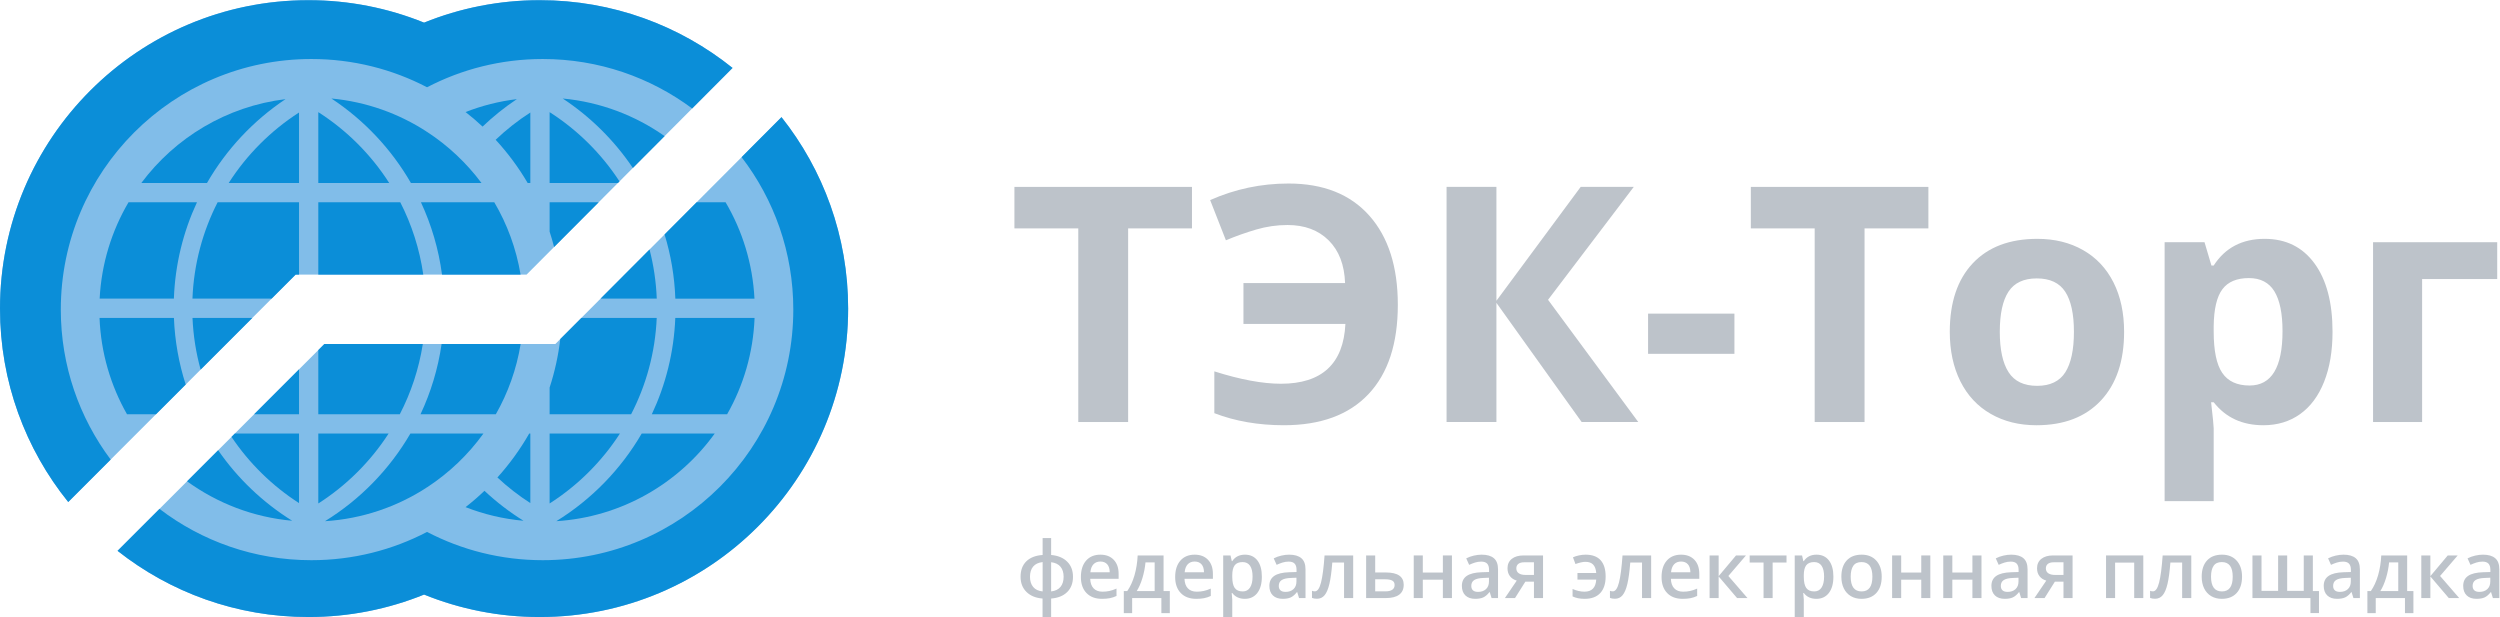 <?xml version="1.0" encoding="UTF-8" standalone="no"?>
<svg
   xmlns:dc="http://purl.org/dc/elements/1.1/"
   xmlns:cc="http://creativecommons.org/ns#"
   xmlns:rdf="http://www.w3.org/1999/02/22-rdf-syntax-ns#"
   xmlns:svg="http://www.w3.org/2000/svg"
   xmlns="http://www.w3.org/2000/svg"
   viewBox="0 0 552.76 136.427"
   height="136.427"
   width="552.76"
   xml:space="preserve"
   id="svg2"
   version="1.1"><defs
     id="defs6"><clipPath
       id="clipPath20"
       clipPathUnits="userSpaceOnUse"><path
         id="path18"
         d="M 0,0 H 4145.67 V 1023 H 0 Z" /></clipPath></defs><g
     transform="matrix(1.333,0,0,-1.333,0,136.427)"
     id="g10"><g
       transform="scale(0.1)"
       id="g12"><g
         id="g14"><g
           clip-path="url(#clipPath20)"
           id="g16"><path
             id="path22"
             style="fill:#81bde9;fill-opacity:1;fill-rule:nonzero;stroke:none"
             d="M 1296.26,829.156 936.031,467.793 921.129,452.844 H 538.023 L 194.961,109.797 C 282.066,41.055 392.031,0.012 511.57,0.012 579.414,0.012 644.164,13.262 703.402,37.258 762.656,13.262 827.418,0.012 895.258,0.012 c 282.472,0 511.562,229.082 511.562,511.562 0,119.985 -41.36,230.332 -110.56,317.582 z M 895.258,1023.14 c 121.022,0 232.242,-42.089 319.842,-112.374 L 873.402,567.941 H 490.344 L 113.176,190.762 C 42.406,278.516 0.004,390.09 0.004,511.574 0.004,794.063 229.094,1023.14 511.57,1023.14 c 67.844,0 132.594,-13.25 191.832,-37.238 59.254,23.988 123.996,37.238 191.856,37.238 v 0" /><path
             id="path24"
             style="fill:#0b8ed8;fill-opacity:1;fill-rule:evenodd;stroke:none"
             d="m 361.82,276.652 c 32.457,-46.894 74.309,-86.797 122.836,-116.964 -64.793,5.82 -124.519,29.238 -174.379,65.421 l 51.543,51.543" /><path
             id="path26"
             style="fill:#0b8ed8;fill-opacity:1;fill-rule:evenodd;stroke:none"
             d="m 288.484,496.148 c 1.52,-38.414 8.262,-75.472 19.528,-110.523 l -49.344,-49.344 h -47.984 c -27.032,47.489 -43.336,101.864 -45.579,159.867 h 123.379" /><path
             id="path28"
             style="fill:#0b8ed8;fill-opacity:1;fill-rule:evenodd;stroke:none"
             d="M 326.73,687.988 C 303.984,639.105 290.465,585.074 288.418,528.117 H 165.289 c 2.969,58.145 20.059,112.547 47.914,159.871 H 326.73" /><path
             id="path30"
             style="fill:#0b8ed8;fill-opacity:1;fill-rule:evenodd;stroke:none"
             d="M 473.609,859.02 C 420.188,823.402 375.465,775.762 343.328,719.957 H 234.449 c 56.047,75.152 141.418,127.152 239.16,139.063" /><path
             id="path32"
             style="fill:#0b8ed8;fill-opacity:1;fill-rule:evenodd;stroke:none"
             d="m 379.355,719.957 c 29.981,46.863 69.844,86.797 116.625,116.883 V 719.957 H 379.355" /><path
             id="path34"
             style="fill:#0b8ed8;fill-opacity:1;fill-rule:evenodd;stroke:none"
             d="m 319.223,528.117 c 2.242,57.41 17.05,111.602 41.769,159.871 H 495.98 V 567.941 h -5.648 L 450.508,528.117 H 319.223" /><path
             id="path36"
             style="fill:#0b8ed8;fill-opacity:1;fill-rule:evenodd;stroke:none"
             d="M 495.98,410.82 V 336.281 H 421.449 L 495.98,410.82" /><path
             id="path38"
             style="fill:#0b8ed8;fill-opacity:1;fill-rule:evenodd;stroke:none"
             d="m 332.766,410.371 c -7.586,27.492 -12.2,56.203 -13.469,85.777 h 99.234 l -85.765,-85.777" /><path
             id="path40"
             style="fill:#0b8ed8;fill-opacity:1;fill-rule:evenodd;stroke:none"
             d="m 495.98,188.984 c -44.417,28.555 -82.585,66.008 -111.996,109.836 l 5.496,5.489 h 106.5 V 188.984" /><path
             id="path42"
             style="fill:#0b8ed8;fill-opacity:1;fill-rule:evenodd;stroke:none"
             d="m 857.32,859.047 c -20.293,-13.524 -39.332,-28.781 -56.894,-45.57 -9.035,8.453 -18.434,16.496 -28.196,24.136 26.915,10.516 55.43,17.828 85.09,21.434" /><path
             id="path44"
             style="fill:#0b8ed8;fill-opacity:1;fill-rule:evenodd;stroke:none"
             d="m 822.129,791.617 c 17.668,16.821 36.93,31.988 57.539,45.238 V 719.957 h -4.43 c -15.125,25.793 -32.965,49.805 -53.109,71.66" /><path
             id="path46"
             style="fill:#0b8ed8;fill-opacity:1;fill-rule:evenodd;stroke:none"
             d="m 803.563,209.367 c 19.878,-18.594 41.578,-35.273 64.812,-49.707 -33.645,3.016 -65.902,10.77 -96.145,22.606 10.895,8.507 21.356,17.558 31.333,27.101" /><path
             id="path48"
             style="fill:#0b8ed8;fill-opacity:1;fill-rule:evenodd;stroke:none"
             d="m 879.668,188.965 c -19.48,12.531 -37.766,26.769 -54.625,42.492 20.074,22.254 37.793,46.66 52.746,72.852 h 1.879 V 188.965" /><path
             id="path50"
             style="fill:#0b8ed8;fill-opacity:1;fill-rule:evenodd;stroke:none"
             d="M 1064.38,304.309 C 1029.86,244.98 981.09,194.973 922.77,158.965 c 108.12,6.855 202.98,62.59 262.72,145.344 h -121.11" /><path
             id="path52"
             style="fill:#0b8ed8;fill-opacity:1;fill-rule:evenodd;stroke:none"
             d="m 1120.12,496.152 c -2.26,-56.98 -16,-111.023 -38.97,-159.871 h 124.9 c 27.03,47.489 43.33,101.864 45.56,159.871 h -131.49" /><path
             id="path54"
             style="fill:#0b8ed8;fill-opacity:1;fill-rule:evenodd;stroke:none"
             d="m 1102.33,634.609 c 10.36,-33.855 16.52,-69.562 17.85,-106.492 h 131.26 c -2.97,58.145 -20.07,112.547 -47.93,159.871 h -47.97 l -53.21,-53.379" /><path
             id="path56"
             style="fill:#0b8ed8;fill-opacity:1;fill-rule:evenodd;stroke:none"
             d="m 933.398,860.063 c 45.977,-30.34 85.562,-69.555 116.332,-115.208 l 52.66,52.833 c -48.69,34.281 -106.456,56.511 -168.992,62.375" /><path
             id="path58"
             style="fill:#0b8ed8;fill-opacity:1;fill-rule:evenodd;stroke:none"
             d="m 1027.54,722.59 c -29.997,46.043 -69.571,85.277 -115.899,114.867 v -117.5 h 113.279 l 2.62,2.633" /><path
             id="path60"
             style="fill:#0b8ed8;fill-opacity:1;fill-rule:evenodd;stroke:none"
             d="m 993.051,687.988 h -81.41 v -48.734 c 2.738,-8.383 5.222,-16.879 7.441,-25.484 l 73.969,74.218" /><path
             id="path62"
             style="fill:#0b8ed8;fill-opacity:1;fill-rule:evenodd;stroke:none"
             d="m 1089.37,528.117 c -1.09,28.028 -5.2,55.305 -11.97,81.485 l -81.228,-81.485 h 93.198" /><path
             id="path64"
             style="fill:#0b8ed8;fill-opacity:1;fill-rule:evenodd;stroke:none"
             d="m 1046.79,336.281 c 24.98,48.242 40.05,102.422 42.51,159.871 H 964.301 l -28.262,-28.359 -6.723,-6.738 c -3.257,-27.735 -9.238,-54.649 -17.675,-80.438 v -44.336 h 135.149" /><path
             id="path66"
             style="fill:#0b8ed8;fill-opacity:1;fill-rule:evenodd;stroke:none"
             d="m 911.641,188.359 c 46.687,29.825 86.535,69.426 116.599,115.95 H 911.641 v -115.95" /><path
             id="path68"
             style="fill:#0b8ed8;fill-opacity:1;fill-rule:evenodd;stroke:none"
             d="M 680.691,304.309 C 646.188,244.961 597.398,194.953 539.055,158.957 c 62.019,3.914 119.675,23.934 168.843,55.887 v 0.605 l 0.465,-0.301 c 36.383,23.739 68.086,54.012 93.473,89.161 H 680.691" /><path
             id="path70"
             style="fill:#0b8ed8;fill-opacity:1;fill-rule:evenodd;stroke:none"
             d="M 732.473,452.844 C 726.52,411.738 714.543,372.559 697.48,336.281 h 124.915 c 20.179,35.457 34.375,74.785 41.21,116.563 H 732.473" /><path
             id="path72"
             style="fill:#0b8ed8;fill-opacity:1;fill-rule:evenodd;stroke:none"
             d="m 698.188,687.988 c 17.375,-37.332 29.375,-77.683 34.988,-120.047 h 130.297 c -7.18,43.188 -22.235,83.696 -43.618,120.047 H 698.188" /><path
             id="path74"
             style="fill:#0b8ed8;fill-opacity:1;fill-rule:evenodd;stroke:none"
             d="m 702.086,567.941 c -6.113,42.684 -19.242,83.09 -38.16,120.047 H 527.961 V 567.941 h 174.125" /><path
             id="path76"
             style="fill:#0b8ed8;fill-opacity:1;fill-rule:evenodd;stroke:none"
             d="m 663.121,336.281 c 18.598,35.918 31.707,75.157 38.203,116.563 H 538.008 L 527.961,442.793 V 336.281 h 135.16" /><path
             id="path78"
             style="fill:#0b8ed8;fill-opacity:1;fill-rule:evenodd;stroke:none"
             d="m 527.961,188.359 c 46.687,29.825 86.527,69.426 116.605,115.95 H 527.961 v -115.95" /><path
             id="path80"
             style="fill:#0b8ed8;fill-opacity:1;fill-rule:evenodd;stroke:none"
             d="M 645.566,719.957 H 527.961 v 117.5 c 47.211,-30.152 87.41,-70.309 117.605,-117.5" /><path
             id="path82"
             style="fill:#0b8ed8;fill-opacity:1;fill-rule:evenodd;stroke:none"
             d="m 549.668,860.094 c 57.984,-5.434 111.879,-24.946 158.23,-55.074 v -0.614 l 0.465,0.305 c 34.852,-22.727 65.414,-51.473 90.246,-84.754 H 681.586 c -32.465,56.379 -77.762,104.414 -131.918,140.137" /><path
             id="path84"
             style="fill:#0b8ed8;fill-opacity:1;fill-rule:evenodd;stroke:none"
             d="m 1296.26,829.152 c 69.21,-87.246 110.56,-197.593 110.56,-317.57 C 1406.82,229.094 1177.73,0 895.254,0 827.41,0 762.668,13.262 703.418,37.258 644.172,13.262 579.418,0 511.57,0 392.031,0 282.078,41.066 194.973,109.805 l 69.582,69.582 c 69.902,-53.391 157.23,-85.11 251.965,-85.11 69.207,0 134.453,16.946 191.843,46.875 C 765.77,111.23 831,94.277 900.199,94.277 c 229.531,0 415.651,186.133 415.651,415.657 0,95.121 -31.99,182.793 -85.77,252.839 l 66.18,66.379" /><path
             id="path86"
             style="fill:#0b8ed8;fill-opacity:1;fill-rule:evenodd;stroke:none"
             d="m 895.254,1023.15 c 121.036,0 232.236,-42.08 319.846,-112.377 l -67,-67.242 c -69.22,51.539 -154.998,82.047 -247.901,82.047 -69.199,0 -134.429,-16.949 -191.836,-46.867 -57.402,29.918 -122.636,46.867 -191.843,46.867 -229.516,0 -415.653,-186.125 -415.653,-415.644 0,-93.293 30.789,-179.387 82.703,-248.75 L 113.16,190.773 C 42.402,278.527 0,390.098 0,511.582 c 0,282.481 229.094,511.568 511.57,511.568 67.848,0 132.602,-13.24 191.848,-37.236 59.25,23.996 123.992,37.236 191.836,37.236" /><path
             id="path88"
             style="fill:#bdc3ca;fill-opacity:1;fill-rule:evenodd;stroke:none"
             d="m 1871.23,323.449 h -82.69 v 321.18 h -105.92 v 68.82 h 294.5 v -68.82 h -105.89 v -321.18" /><path
             id="path90"
             style="fill:#bdc3ca;fill-opacity:1;fill-rule:evenodd;stroke:none"
             d="m 2135.57,650.23 c -17.61,0 -34.9,-2.492 -51.86,-7.472 -17.01,-4.981 -33.76,-10.938 -50.3,-17.871 l -26.15,66.691 c 41.27,18.317 84.57,27.469 129.91,27.469 57.81,0.012 102.47,-17.727 134.06,-53.227 31.55,-35.453 47.34,-84.769 47.34,-147.898 0,-64.375 -16.22,-113.762 -48.68,-148.195 -32.46,-34.403 -79.27,-51.61 -140.46,-51.61 -42.14,0 -80.54,6.66 -115.23,20.008 v 69.348 c 43.21,-13.692 80.03,-20.539 110.44,-20.539 33.97,0 59.91,8.273 77.75,24.816 17.9,16.543 27.61,41.336 29.23,74.434 H 2062.5 v 67.746 h 168.57 c -1.06,30.23 -10.13,53.828 -27.22,70.816 -17.06,16.984 -39.82,25.484 -68.28,25.484" /><path
             id="path92"
             style="fill:#bdc3ca;fill-opacity:1;fill-rule:evenodd;stroke:none"
             d="m 2717.39,323.449 h -93.92 L 2482.1,521.125 V 323.449 h -82.69 v 390 h 82.69 V 524.586 l 139.76,188.863 h 88.04 L 2567.73,526.191 2717.39,323.449" /><path
             id="path94"
             style="fill:#bdc3ca;fill-opacity:1;fill-rule:evenodd;stroke:none"
             d="m 2733.65,436.555 h 143.23 v 66.688 h -143.23 z" /><path
             id="path96"
             style="fill:#bdc3ca;fill-opacity:1;fill-rule:evenodd;stroke:none"
             d="M 3092.7,323.449 H 3010 v 321.18 h -105.9 v 68.82 h 294.5 v -68.82 h -105.9 v -321.18" /><path
             id="path98"
             style="fill:#bdc3ca;fill-opacity:1;fill-rule:evenodd;stroke:none"
             d="m 3523.24,473.105 c 0,-48.554 -12.81,-86.523 -38.41,-113.906 -25.61,-27.39 -61.26,-41.082 -106.97,-41.082 -28.63,0 -53.88,6.258 -75.76,18.817 -21.87,12.519 -38.68,30.527 -50.43,54.004 -11.71,23.468 -17.58,50.859 -17.58,82.167 0,48.735 12.71,86.602 38.13,113.633 25.44,27.032 61.18,40.555 107.25,40.555 28.62,0 53.87,-6.227 75.75,-18.684 21.86,-12.445 38.67,-30.312 50.43,-53.613 11.73,-23.293 17.59,-50.586 17.59,-81.891 z m -206.2,0 c 0,-29.519 4.84,-51.843 14.53,-66.96 9.68,-15.11 25.48,-22.676 47.36,-22.676 21.69,0 37.29,7.508 46.83,22.527 9.49,15.031 14.25,37.414 14.25,67.109 0,29.524 -4.81,51.665 -14.4,66.422 -9.6,14.754 -25.33,22.141 -47.22,22.141 -21.7,0 -37.33,-7.34 -46.95,-22 -9.6,-14.707 -14.4,-36.859 -14.4,-66.563 v 0" /><path
             id="path100"
             style="fill:#bdc3ca;fill-opacity:1;fill-rule:evenodd;stroke:none"
             d="m 3754.25,318.117 c -35.03,0 -62.52,12.715 -82.42,38.145 h -4.28 c 2.87,-24.883 4.28,-39.289 4.28,-43.215 v -120.84 h -81.37 v 429.484 h 66.17 l 11.47,-38.683 h 3.73 c 19.03,29.512 47.2,44.285 84.56,44.285 35.22,0 62.77,-13.609 82.69,-40.824 19.92,-27.207 29.88,-65 29.88,-113.364 0.01,-31.835 -4.66,-59.492 -14.01,-82.968 -9.31,-23.465 -22.63,-41.336 -39.88,-53.614 -17.24,-12.273 -37.53,-18.406 -60.82,-18.406 z m -24,244.086 c -20.1,0 -34.79,-6.191 -44.01,-18.555 -9.25,-12.359 -14.07,-32.753 -14.41,-61.207 v -8.808 c 0,-32.012 4.74,-54.942 14.28,-68.817 9.49,-13.878 24.57,-20.812 45.2,-20.812 36.46,0 54.69,30.059 54.69,90.156 0,29.356 -4.51,51.352 -13.47,66.039 -8.99,14.656 -23.08,22.004 -42.28,22.004 v 0" /><path
             id="path102"
             style="fill:#bdc3ca;fill-opacity:1;fill-rule:evenodd;stroke:none"
             d="M 4142.12,621.691 V 560.602 H 4017.54 V 323.449 h -81.36 v 298.242 h 205.94" /><path
             id="path104"
             style="fill:#bdc3ca;fill-opacity:1;fill-rule:nonzero;stroke:none"
             d="m 1764.22,66.809 c 0,6.914 -1.72,12.43 -5.19,16.621 -3.49,4.168 -8.64,6.68 -15.51,7.488 V 42.453 c 6.93,0.809 12.13,3.34 15.56,7.566 3.44,4.238 5.14,9.844 5.14,16.789 z m -55.79,0 c 0,-6.984 1.74,-12.617 5.24,-16.875 3.48,-4.277 8.72,-6.758 15.73,-7.481 v 48.699 c -7.05,-0.801 -12.29,-3.308 -15.78,-7.519 -3.47,-4.238 -5.19,-9.844 -5.19,-16.824 z m 71.33,0 c 0,-10.605 -3.21,-19.074 -9.62,-25.383 -6.41,-6.309 -15.28,-9.883 -26.62,-10.742 V 0.012 h -14.25 V 30.684 c -11.22,0.859 -20.1,4.473 -26.63,10.891 -6.54,6.414 -9.82,14.844 -9.82,25.234 0,10.77 3.17,19.285 9.52,25.547 6.35,6.238 15.36,9.754 27.06,10.566 v 28.016 h 14.12 v -28.016 c 11.34,-1.008 20.21,-4.699 26.62,-11.047 6.41,-6.348 9.62,-14.707 9.62,-25.066 v 0" /><path
             id="path106"
             style="fill:#bdc3ca;fill-opacity:1;fill-rule:nonzero;stroke:none"
             d="m 1825.22,92.051 c -4.76,0 -8.6,-1.504 -11.48,-4.539 -2.86,-3.008 -4.58,-7.414 -5.13,-13.223 h 32.08 c -0.09,5.828 -1.49,10.254 -4.21,13.27 -2.73,2.988 -6.48,4.492 -11.26,4.492 z m 2.75,-61.883 c -11,0 -19.6,3.203 -25.8,9.617 -6.19,6.418 -9.29,15.254 -9.29,26.516 0,11.543 2.88,20.625 8.62,27.234 5.76,6.594 13.66,9.903 23.72,9.903 9.34,0 16.71,-2.833 22.12,-8.504 5.42,-5.676 8.12,-13.469 8.12,-23.391 v -8.125 h -47.11 c 0.22,-6.875 2.07,-12.129 5.57,-15.82 3.49,-3.68 8.4,-5.547 14.75,-5.547 4.19,0 8.07,0.402 11.67,1.211 3.6,0.781 7.47,2.09 11.61,3.926 V 34.961 c -3.66,-1.738 -7.37,-2.988 -11.13,-3.699 -3.75,-0.723 -8.03,-1.094 -12.85,-1.094 v 0" /><path
             id="path108"
             style="fill:#bdc3ca;fill-opacity:1;fill-rule:nonzero;stroke:none"
             d="m 1915.23,43.086 v 47.57 h -15.21 c -0.81,-8.77 -2.51,-17.434 -5.08,-25.969 -2.58,-8.516 -5.72,-15.711 -9.43,-21.602 z m 25.14,-36.637 h -14.01 V 31.457 H 1877.9 V 6.449 h -13.86 V 43.086 h 5.74 c 5.04,7.199 9.03,15.899 12,26.113 2.94,10.215 4.71,21.191 5.26,32.961 H 1930 V 43.086 h 10.37 V 6.449" /><path
             id="path110"
             style="fill:#bdc3ca;fill-opacity:1;fill-rule:nonzero;stroke:none"
             d="m 1981.59,92.051 c -4.76,0 -8.6,-1.504 -11.48,-4.539 -2.85,-3.008 -4.58,-7.414 -5.12,-13.223 h 32.08 c -0.09,5.828 -1.49,10.254 -4.22,13.27 -2.72,2.988 -6.48,4.492 -11.26,4.492 z m 2.75,-61.883 c -11,0 -19.59,3.203 -25.8,9.617 -6.19,6.418 -9.29,15.254 -9.29,26.516 0,11.543 2.88,20.625 8.62,27.234 5.76,6.594 13.66,9.903 23.72,9.903 9.34,0 16.72,-2.833 22.13,-8.504 5.41,-5.676 8.12,-13.469 8.12,-23.391 v -8.125 h -47.12 c 0.22,-6.875 2.08,-12.129 5.57,-15.82 3.49,-3.68 8.4,-5.547 14.75,-5.547 4.19,0 8.07,0.402 11.67,1.211 3.61,0.781 7.47,2.09 11.62,3.926 V 34.961 c -3.67,-1.738 -7.38,-2.988 -11.14,-3.699 -3.75,-0.723 -8.02,-1.094 -12.85,-1.094 v 0" /><path
             id="path112"
             style="fill:#bdc3ca;fill-opacity:1;fill-rule:nonzero;stroke:none"
             d="m 2061.13,91.152 c -5.98,0 -10.32,-1.738 -13.07,-5.234 -2.75,-3.496 -4.12,-9.07 -4.12,-16.738 v -2.246 c 0,-8.621 1.35,-14.832 4.07,-18.699 2.73,-3.867 7.19,-5.781 13.36,-5.781 5.22,0 9.21,2.137 12.02,6.395 2.82,4.25 4.24,10.344 4.24,18.215 0,7.918 -1.4,13.926 -4.19,18.008 -2.8,4.062 -6.9,6.082 -12.31,6.082 z m 3.65,-60.984 c -8.95,0 -15.91,3.223 -20.84,9.668 h -0.9 c 0.59,-5.988 0.9,-9.609 0.9,-10.871 V 0.012 H 2028.9 V 102.16 h 12.15 c 0.33,-1.308 1.05,-4.484 2.12,-9.453 h 0.77 c 4.69,7.156 11.71,10.731 21.07,10.731 8.84,0 15.72,-3.204 20.63,-9.598 4.93,-6.398 7.39,-15.363 7.39,-26.906 0,-11.543 -2.51,-20.555 -7.53,-27.039 -5,-6.476 -11.91,-9.726 -20.72,-9.726 v 0" /><path
             id="path114"
             style="fill:#bdc3ca;fill-opacity:1;fill-rule:nonzero;stroke:none"
             d="m 2132.33,41.691 c 5.46,0 9.84,1.523 13.14,4.559 3.31,3.047 4.95,7.324 4.95,12.824 v 6.133 l -9.08,-0.391 c -7.07,-0.234 -12.21,-1.438 -15.43,-3.535 -3.22,-2.121 -4.81,-5.344 -4.81,-9.688 0,-3.164 0.92,-5.586 2.79,-7.336 1.88,-1.719 4.69,-2.566 8.44,-2.566 z m 22.39,-10.234 -3.01,9.832 h -0.52 c -3.4,-4.297 -6.83,-7.215 -10.28,-8.789 -3.45,-1.551 -7.9,-2.332 -13.31,-2.332 -6.94,0 -12.37,1.875 -16.26,5.625 -3.9,3.758 -5.85,9.062 -5.85,15.938 0,7.285 2.71,12.781 8.12,16.492 5.41,3.691 13.66,5.715 24.74,6.066 l 12.2,0.371 v 3.777 c 0,4.512 -1.04,7.891 -3.16,10.148 -2.12,2.215 -5.36,3.34 -9.82,3.34 -3.62,0 -7.09,-0.527 -10.41,-1.602 -3.32,-1.066 -6.52,-2.305 -9.6,-3.769 l -4.84,10.762 c 3.84,1.98 8.03,3.504 12.59,4.559 4.56,1.047 8.86,1.563 12.92,1.563 8.99,0 15.77,-1.961 20.36,-5.887 4.58,-3.906 6.87,-10.078 6.87,-18.457 V 31.457 h -10.74 v 0" /><path
             id="path116"
             style="fill:#bdc3ca;fill-opacity:1;fill-rule:nonzero;stroke:none"
             d="m 2244.52,31.457 h -15.14 v 58.934 h -19.51 c -1.18,-15.164 -2.79,-27.012 -4.83,-35.547 -2.03,-8.516 -4.66,-14.746 -7.92,-18.652 -3.25,-3.934 -7.49,-5.898 -12.7,-5.898 -3.27,0 -6.02,0.48 -8.24,1.418 v 11.766 c 1.59,-0.613 3.16,-0.898 4.73,-0.898 4.34,0 7.77,4.895 10.26,14.668 2.51,9.777 4.45,24.746 5.87,44.914 h 47.48 V 31.457" /><path
             id="path118"
             style="fill:#bdc3ca;fill-opacity:1;fill-rule:nonzero;stroke:none"
             d="m 2313.24,53.059 c 0,3.535 -1.33,6.016 -4.02,7.422 -2.68,1.414 -6.48,2.109 -11.39,2.109 h -16.8 V 42.578 h 17.06 c 4.93,0 8.71,0.898 11.28,2.688 2.58,1.785 3.87,4.383 3.87,7.793 z m -32.21,20.84 h 17.7 c 19.72,0 29.6,-6.809 29.6,-20.449 0,-7.199 -2.52,-12.676 -7.54,-16.406 -5.04,-3.742 -12.38,-5.586 -22.06,-5.586 h -32.74 v 70.703 h 15.04 V 73.898" /><path
             id="path120"
             style="fill:#bdc3ca;fill-opacity:1;fill-rule:nonzero;stroke:none"
             d="M 2359.99,102.16 V 73.762 h 33.29 V 102.16 h 15.04 V 31.457 h -15.04 v 30.477 h -33.29 V 31.457 h -15.04 v 70.703 h 15.04" /><path
             id="path122"
             style="fill:#bdc3ca;fill-opacity:1;fill-rule:nonzero;stroke:none"
             d="m 2451.66,41.691 c 5.45,0 9.84,1.523 13.13,4.559 3.32,3.047 4.95,7.324 4.95,12.824 v 6.133 l -9.07,-0.391 c -7.07,-0.234 -12.23,-1.438 -15.43,-3.535 -3.23,-2.121 -4.82,-5.344 -4.82,-9.688 0,-3.164 0.91,-5.586 2.79,-7.336 1.87,-1.719 4.69,-2.566 8.45,-2.566 z m 22.39,-10.234 -3.02,9.832 h -0.52 c -3.41,-4.297 -6.83,-7.215 -10.28,-8.789 -3.45,-1.551 -7.9,-2.332 -13.31,-2.332 -6.94,0 -12.37,1.875 -16.26,5.625 -3.91,3.758 -5.85,9.062 -5.85,15.938 0,7.285 2.7,12.781 8.12,16.492 5.41,3.691 13.66,5.715 24.75,6.066 l 12.2,0.371 v 3.777 c 0,4.512 -1.06,7.891 -3.17,10.148 -2.12,2.215 -5.37,3.34 -9.82,3.34 -3.62,0 -7.09,-0.527 -10.41,-1.602 -3.31,-1.066 -6.52,-2.305 -9.6,-3.769 l -4.84,10.762 c 3.83,1.98 8.02,3.504 12.58,4.559 4.56,1.047 8.87,1.563 12.92,1.563 9,0 15.79,-1.961 20.37,-5.887 4.58,-3.906 6.87,-10.078 6.87,-18.457 V 31.457 h -10.73 v 0" /><path
             id="path124"
             style="fill:#bdc3ca;fill-opacity:1;fill-rule:nonzero;stroke:none"
             d="m 2515.13,80.684 c 0,-3.621 1.38,-6.356 4.12,-8.164 2.76,-1.816 6.45,-2.703 11.09,-2.703 h 14.01 v 20.965 h -16.37 c -4.1,0 -7.26,-0.867 -9.49,-2.617 -2.24,-1.746 -3.36,-4.258 -3.36,-7.481 z m -2.18,-49.227 h -16.8 l 19.68,28.953 c -4.78,1.379 -8.53,3.801 -11.26,7.336 -2.73,3.516 -4.08,7.852 -4.08,13.066 0,6.68 2.38,11.914 7.15,15.691 4.79,3.781 11.31,5.656 19.58,5.656 h 32.21 V 31.457 h -15.08 v 27.227 h -14.27 L 2512.95,31.457 v 0" /><path
             id="path126"
             style="fill:#bdc3ca;fill-opacity:1;fill-rule:nonzero;stroke:none"
             d="m 2628.41,30.168 c -7.88,0 -14.56,1.348 -20.01,4.031 v 12.336 c 6.79,-2.969 13.37,-4.484 19.77,-4.484 12.18,0 18.68,6.68 19.49,20.02 h -31.14 v 10.996 h 31.14 c -0.51,6.348 -2.23,11.016 -5.17,14.004 -2.95,3 -7.2,4.484 -12.8,4.484 -4.16,0 -9.66,-1.23 -16.49,-3.644 l -4.14,11.125 c 2.85,1.309 6.13,2.383 9.86,3.184 3.73,0.808 7.42,1.219 11.04,1.219 11.11,0 19.44,-3.075 24.99,-9.207 5.54,-6.125 8.31,-15.137 8.31,-27.031 0,-11.895 -2.97,-21.035 -8.93,-27.434 -5.93,-6.394 -14.57,-9.598 -25.92,-9.598" /><path
             id="path128"
             style="fill:#bdc3ca;fill-opacity:1;fill-rule:nonzero;stroke:none"
             d="m 2738.76,31.457 h -15.14 v 58.934 h -19.51 c -1.18,-15.164 -2.8,-27.012 -4.83,-35.547 -2.03,-8.516 -4.67,-14.746 -7.92,-18.652 -3.25,-3.934 -7.48,-5.898 -12.69,-5.898 -3.28,0 -6.03,0.48 -8.25,1.418 v 11.766 c 1.59,-0.613 3.16,-0.898 4.73,-0.898 4.35,0 7.77,4.895 10.26,14.668 2.51,9.777 4.45,24.746 5.86,44.914 h 47.49 V 31.457" /><path
             id="path130"
             style="fill:#bdc3ca;fill-opacity:1;fill-rule:nonzero;stroke:none"
             d="m 2788.36,92.051 c -4.75,0 -8.59,-1.504 -11.48,-4.539 -2.85,-3.008 -4.58,-7.414 -5.13,-13.223 h 32.08 c -0.08,5.828 -1.48,10.254 -4.21,13.27 -2.72,2.988 -6.48,4.492 -11.26,4.492 z m 2.75,-61.883 c -11,0 -19.59,3.203 -25.79,9.617 -6.19,6.418 -9.3,15.254 -9.3,26.516 0,11.543 2.88,20.625 8.62,27.234 5.77,6.594 13.67,9.903 23.72,9.903 9.34,0 16.72,-2.833 22.13,-8.504 5.41,-5.676 8.12,-13.469 8.12,-23.391 v -8.125 h -47.11 c 0.21,-6.875 2.07,-12.129 5.56,-15.82 3.49,-3.68 8.4,-5.547 14.75,-5.547 4.19,0 8.08,0.402 11.68,1.211 3.59,0.781 7.46,2.09 11.6,3.926 V 34.961 c -3.66,-1.738 -7.37,-2.988 -11.12,-3.699 -3.76,-0.723 -8.04,-1.094 -12.86,-1.094 v 0" /><path
             id="path132"
             style="fill:#bdc3ca;fill-opacity:1;fill-rule:nonzero;stroke:none"
             d="m 2879.54,102.16 h 16.49 l -29.22,-34.062 31.71,-36.641 h -17.27 l -30.54,35.867 V 31.457 h -15.03 v 70.703 h 15.03 V 67.832 l 28.83,34.328" /><path
             id="path134"
             style="fill:#bdc3ca;fill-opacity:1;fill-rule:nonzero;stroke:none"
             d="M 2963.29,102.16 V 90.391 h -23.03 V 31.457 h -15.08 v 58.934 h -23.02 V 102.16 h 61.13" /><path
             id="path136"
             style="fill:#bdc3ca;fill-opacity:1;fill-rule:nonzero;stroke:none"
             d="m 3009.14,91.152 c -5.99,0 -10.33,-1.738 -13.08,-5.234 -2.74,-3.496 -4.12,-9.07 -4.12,-16.738 v -2.246 c 0,-8.621 1.35,-14.832 4.08,-18.699 2.73,-3.867 7.18,-5.781 13.35,-5.781 5.21,0 9.21,2.137 12.02,6.395 2.82,4.25 4.24,10.344 4.24,18.215 0,7.918 -1.4,13.926 -4.19,18.008 -2.79,4.062 -6.89,6.082 -12.3,6.082 z m 3.64,-60.984 c -8.96,0 -15.91,3.223 -20.84,9.668 h -0.9 c 0.6,-5.988 0.9,-9.609 0.9,-10.871 V 0.012 H 2976.9 V 102.16 h 12.16 c 0.32,-1.308 1.04,-4.484 2.11,-9.453 h 0.77 c 4.69,7.156 11.72,10.731 21.07,10.731 8.84,0 15.72,-3.204 20.63,-9.598 4.93,-6.398 7.4,-15.363 7.4,-26.906 0,-11.543 -2.51,-20.555 -7.53,-27.039 -5,-6.476 -11.91,-9.726 -20.73,-9.726 v 0" /><path
             id="path138"
             style="fill:#bdc3ca;fill-opacity:1;fill-rule:nonzero;stroke:none"
             d="m 3069.73,66.934 c 0,-16.328 6.03,-24.48 18.09,-24.48 11.94,0 17.9,8.152 17.9,24.48 0,16.152 -6.01,24.219 -18.03,24.219 -6.31,0 -10.87,-2.07 -13.7,-6.258 -2.84,-4.172 -4.26,-10.168 -4.26,-17.961 z m 51.46,0 c 0,-11.543 -2.97,-20.555 -8.89,-27.039 -5.91,-6.476 -14.16,-9.726 -24.75,-9.726 -6.61,0 -12.43,1.504 -17.52,4.473 -5.05,2.988 -8.96,7.266 -11.7,12.852 -2.72,5.586 -4.07,12.07 -4.07,19.441 0,11.457 2.94,20.422 8.81,26.836 5.9,6.446 14.19,9.668 24.88,9.668 10.24,0 18.33,-3.29 24.29,-9.883 5.98,-6.59 8.95,-15.449 8.95,-26.621 v 0" /><path
             id="path140"
             style="fill:#bdc3ca;fill-opacity:1;fill-rule:nonzero;stroke:none"
             d="M 3153.48,102.16 V 73.762 h 33.3 V 102.16 h 15.04 V 31.457 h -15.04 v 30.477 h -33.3 V 31.457 h -15.04 v 70.703 h 15.04" /><path
             id="path142"
             style="fill:#bdc3ca;fill-opacity:1;fill-rule:nonzero;stroke:none"
             d="M 3238.33,102.16 V 73.762 h 33.3 V 102.16 h 15.04 V 31.457 h -15.04 v 30.477 h -33.3 V 31.457 h -15.04 v 70.703 h 15.04" /><path
             id="path144"
             style="fill:#bdc3ca;fill-opacity:1;fill-rule:nonzero;stroke:none"
             d="m 3330,41.691 c 5.45,0 9.84,1.523 13.13,4.559 3.32,3.047 4.95,7.324 4.95,12.824 v 6.133 l -9.07,-0.391 c -7.07,-0.234 -12.22,-1.438 -15.43,-3.535 -3.23,-2.121 -4.83,-5.344 -4.83,-9.688 0,-3.164 0.92,-5.586 2.8,-7.336 1.87,-1.719 4.7,-2.566 8.45,-2.566 z m 22.39,-10.234 -3.02,9.832 h -0.52 c -3.41,-4.297 -6.83,-7.215 -10.28,-8.789 -3.45,-1.551 -7.9,-2.332 -13.31,-2.332 -6.93,0 -12.37,1.875 -16.26,5.625 -3.91,3.758 -5.85,9.062 -5.85,15.938 0,7.285 2.71,12.781 8.12,16.492 5.41,3.691 13.66,5.715 24.75,6.066 l 12.2,0.371 v 3.777 c 0,4.512 -1.05,7.891 -3.17,10.148 -2.12,2.215 -5.37,3.34 -9.82,3.34 -3.62,0 -7.09,-0.527 -10.41,-1.602 -3.31,-1.066 -6.52,-2.305 -9.6,-3.769 l -4.84,10.762 c 3.83,1.98 8.02,3.504 12.58,4.559 4.56,1.047 8.87,1.563 12.92,1.563 9,0 15.79,-1.961 20.37,-5.887 4.58,-3.906 6.87,-10.078 6.87,-18.457 V 31.457 h -10.73 v 0" /><path
             id="path146"
             style="fill:#bdc3ca;fill-opacity:1;fill-rule:nonzero;stroke:none"
             d="m 3393.47,80.684 c 0,-3.621 1.38,-6.356 4.13,-8.164 2.75,-1.816 6.44,-2.703 11.09,-2.703 h 14 v 20.965 h -16.37 c -4.1,0 -7.26,-0.867 -9.49,-2.617 -2.25,-1.746 -3.36,-4.258 -3.36,-7.481 z m -2.18,-49.227 h -16.8 l 19.68,28.953 c -4.78,1.379 -8.53,3.801 -11.25,7.336 -2.74,3.516 -4.09,7.852 -4.09,13.066 0,6.68 2.38,11.914 7.16,15.691 4.78,3.781 11.3,5.656 19.57,5.656 h 32.21 V 31.457 h -15.08 v 27.227 h -14.27 L 3391.29,31.457 v 0" /><path
             id="path148"
             style="fill:#bdc3ca;fill-opacity:1;fill-rule:nonzero;stroke:none"
             d="M 3555.08,102.16 V 31.457 H 3540 v 58.809 h -31.69 V 31.457 h -15.04 v 70.703 h 61.81" /><path
             id="path150"
             style="fill:#bdc3ca;fill-opacity:1;fill-rule:nonzero;stroke:none"
             d="m 3634.67,31.457 h -15.14 v 58.934 h -19.52 c -1.17,-15.164 -2.78,-27.012 -4.81,-35.547 -2.03,-8.516 -4.67,-14.746 -7.93,-18.652 -3.25,-3.934 -7.48,-5.898 -12.69,-5.898 -3.28,0 -6.03,0.48 -8.26,1.418 v 11.766 c 1.6,-0.613 3.17,-0.898 4.74,-0.898 4.35,0 7.77,4.895 10.26,14.668 2.5,9.777 4.45,24.746 5.87,44.914 h 47.48 V 31.457" /><path
             id="path152"
             style="fill:#bdc3ca;fill-opacity:1;fill-rule:nonzero;stroke:none"
             d="m 3667.41,66.934 c 0,-16.328 6.02,-24.48 18.09,-24.48 11.94,0 17.89,8.152 17.89,24.48 0,16.152 -6,24.219 -18.02,24.219 -6.31,0 -10.87,-2.07 -13.7,-6.258 -2.85,-4.172 -4.26,-10.168 -4.26,-17.961 z m 51.45,0 c 0,-11.543 -2.97,-20.555 -8.87,-27.039 -5.92,-6.476 -14.17,-9.726 -24.76,-9.726 -6.6,0 -12.43,1.504 -17.52,4.473 -5.06,2.988 -8.96,7.266 -11.7,12.852 -2.72,5.586 -4.07,12.07 -4.07,19.441 0,11.457 2.94,20.422 8.82,26.836 5.89,6.446 14.18,9.668 24.87,9.668 10.23,0 18.33,-3.29 24.29,-9.883 5.97,-6.59 8.94,-15.449 8.94,-26.621 v 0" /><path
             id="path154"
             style="fill:#bdc3ca;fill-opacity:1;fill-rule:nonzero;stroke:none"
             d="m 3836.3,43.086 h 10.18 V 6.57 h -14.14 V 31.457 h -96.22 v 70.703 h 15.04 V 43.352 h 27.54 V 102.16 h 15.03 V 43.352 h 27.5 V 102.16 h 15.07 V 43.086" /><path
             id="path156"
             style="fill:#bdc3ca;fill-opacity:1;fill-rule:nonzero;stroke:none"
             d="m 3881.2,41.691 c 5.45,0 9.83,1.523 13.13,4.559 3.32,3.047 4.95,7.324 4.95,12.824 v 6.133 l -9.07,-0.391 c -7.07,-0.234 -12.23,-1.438 -15.43,-3.535 -3.23,-2.121 -4.82,-5.344 -4.82,-9.688 0,-3.164 0.91,-5.586 2.79,-7.336 1.87,-1.719 4.69,-2.566 8.45,-2.566 z m 22.39,-10.234 -3.02,9.832 h -0.52 c -3.4,-4.297 -6.83,-7.215 -10.28,-8.789 -3.45,-1.551 -7.9,-2.332 -13.31,-2.332 -6.94,0 -12.37,1.875 -16.26,5.625 -3.91,3.758 -5.85,9.062 -5.85,15.938 0,7.285 2.71,12.781 8.13,16.492 5.41,3.691 13.65,5.715 24.74,6.066 l 12.2,0.371 v 3.777 c 0,4.512 -1.05,7.891 -3.17,10.148 -2.11,2.215 -5.37,3.34 -9.82,3.34 -3.62,0 -7.09,-0.527 -10.41,-1.602 -3.31,-1.066 -6.52,-2.305 -9.6,-3.769 l -4.84,10.762 c 3.84,1.98 8.02,3.504 12.59,4.559 4.56,1.047 8.85,1.563 12.91,1.563 9,0 15.79,-1.961 20.37,-5.887 4.58,-3.906 6.87,-10.078 6.87,-18.457 V 31.457 h -10.73 v 0" /><path
             id="path158"
             style="fill:#bdc3ca;fill-opacity:1;fill-rule:nonzero;stroke:none"
             d="m 3977.97,43.086 v 47.57 h -15.21 c -0.8,-8.77 -2.51,-17.434 -5.08,-25.969 -2.58,-8.516 -5.72,-15.711 -9.43,-21.602 z M 4003.11,6.449 H 3989.1 V 31.457 h -48.47 V 6.449 h -13.86 V 43.086 h 5.74 c 5.04,7.199 9.04,15.899 12.01,26.113 2.95,10.215 4.71,21.191 5.26,32.961 h 42.97 V 43.086 h 10.36 V 6.449" /><path
             id="path160"
             style="fill:#bdc3ca;fill-opacity:1;fill-rule:nonzero;stroke:none"
             d="m 4060.06,102.16 h 16.51 l -29.23,-34.062 31.71,-36.641 h -17.26 l -30.55,35.867 V 31.457 h -15.03 v 70.703 h 15.03 V 67.832 l 28.82,34.328" /><path
             id="path162"
             style="fill:#bdc3ca;fill-opacity:1;fill-rule:nonzero;stroke:none"
             d="m 4112.54,41.691 c 5.46,0 9.85,1.523 13.15,4.559 3.31,3.047 4.95,7.324 4.95,12.824 v 6.133 l -9.08,-0.391 c -7.07,-0.234 -12.22,-1.438 -15.43,-3.535 -3.22,-2.121 -4.82,-5.344 -4.82,-9.688 0,-3.164 0.91,-5.586 2.79,-7.336 1.88,-1.719 4.69,-2.566 8.44,-2.566 z m 22.4,-10.234 -3.01,9.832 h -0.53 c -3.4,-4.297 -6.83,-7.215 -10.27,-8.789 -3.46,-1.551 -7.9,-2.332 -13.32,-2.332 -6.94,0 -12.38,1.875 -16.25,5.625 -3.91,3.758 -5.85,9.062 -5.85,15.938 0,7.285 2.7,12.781 8.11,16.492 5.41,3.691 13.67,5.715 24.75,6.066 l 12.2,0.371 v 3.777 c 0,4.512 -1.05,7.891 -3.17,10.148 -2.12,2.215 -5.37,3.34 -9.81,3.34 -3.62,0 -7.1,-0.527 -10.41,-1.602 -3.32,-1.066 -6.53,-2.305 -9.6,-3.769 l -4.85,10.762 c 3.84,1.98 8.03,3.504 12.59,4.559 4.56,1.047 8.86,1.563 12.92,1.563 8.99,0 15.77,-1.961 20.35,-5.887 4.59,-3.906 6.88,-10.078 6.88,-18.457 V 31.457 h -10.73 v 0" /></g></g></g></g></svg>